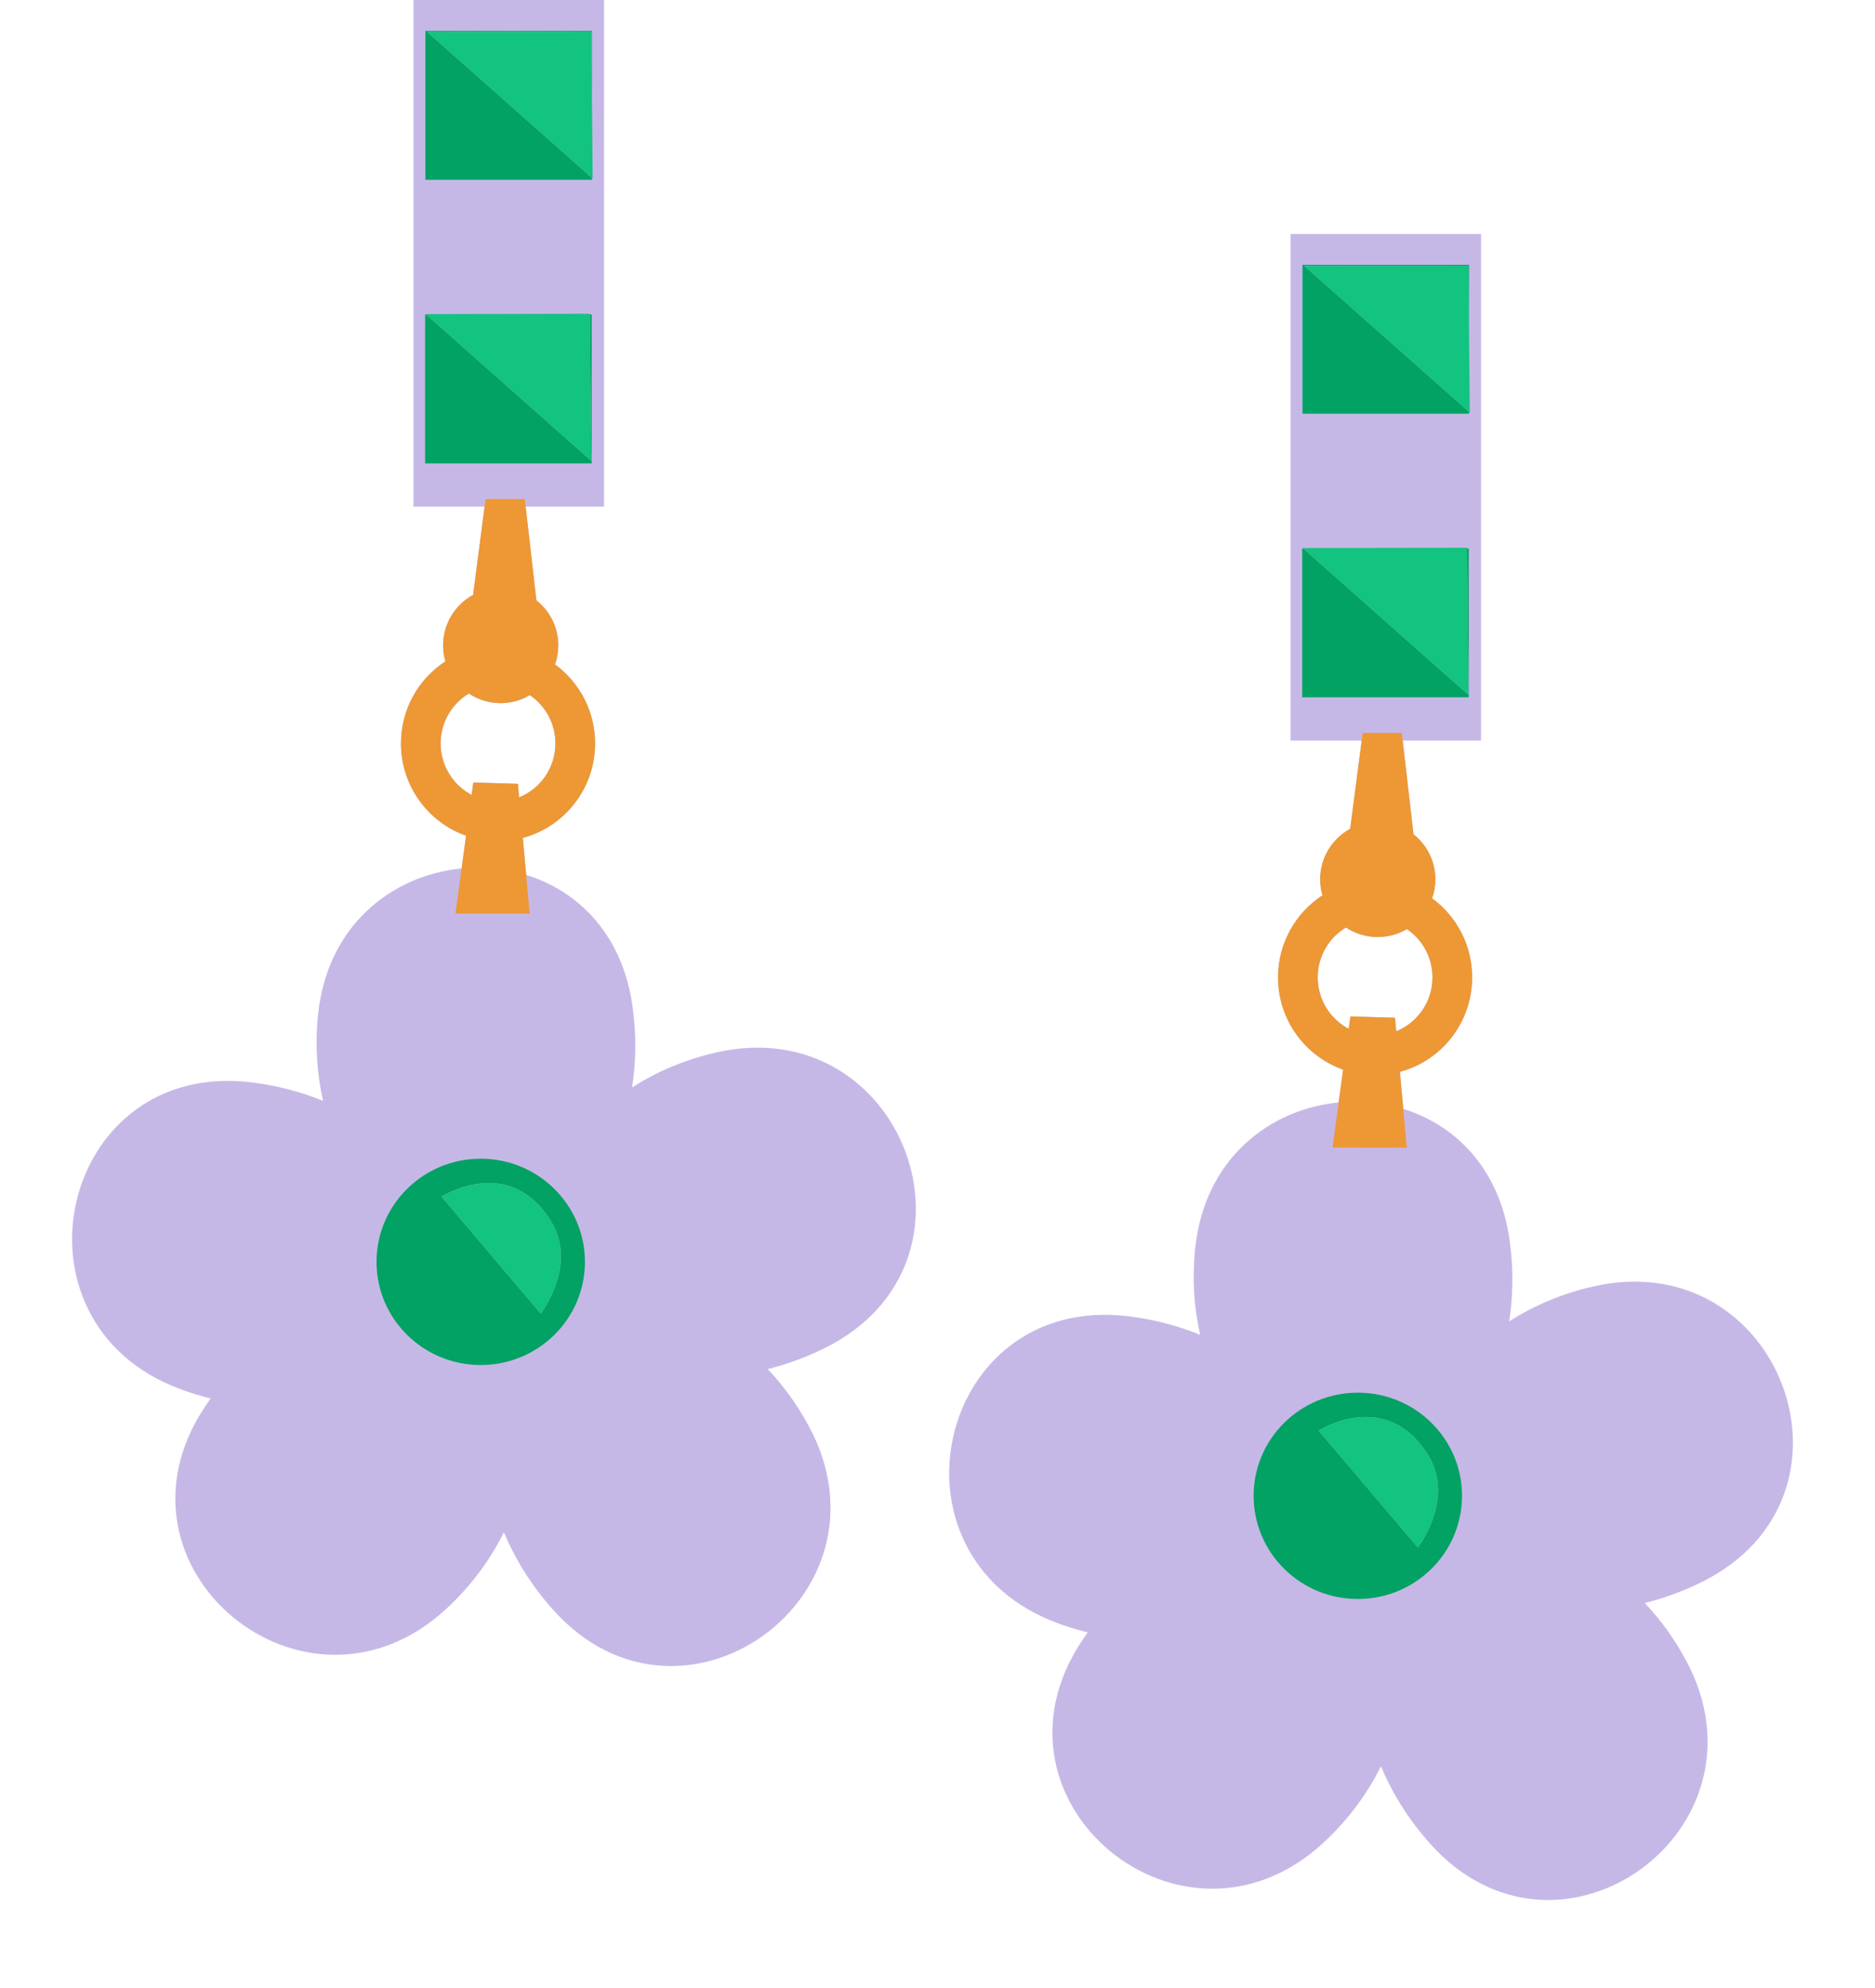 <?xml version="1.0" encoding="UTF-8" standalone="no"?><svg xmlns="http://www.w3.org/2000/svg" xmlns:xlink="http://www.w3.org/1999/xlink" fill="#000000" height="496.2" preserveAspectRatio="xMidYMid meet" version="1" viewBox="-18.0 0.0 468.2 496.2" width="468.2" zoomAndPan="magnify"><g><g><g id="change1_1"><path d="M160.759,262.761c-8.06,1.85-14.99,4.91-20.92,8.71c0.97-6.25,1.12-13,0.11-20.24 c-2.49-17.91-13.51-28.77-26.56-32.819l-0.84-9.23c10.38-2.76,18.05-12.29,18.05-23.59 c0-8.1-3.95-15.28-10-19.72c0.52-1.49,0.81-3.07,0.81-4.731c0-4.58-2.14-8.64-5.47-11.28 l-2.68-23.38h19.56V0.001H85.239v126.48h17.76l-2.86,22.03c-4.47,2.44-7.5,7.18-7.5,12.63 c0,1.38,0.2,2.71,0.57,3.97c-6.67,4.351-11.09,11.9-11.09,20.48c0,10.64,6.8,19.71,16.26,23.04 l-1.12,8.17c-17.31,1.69-33.71,14.17-35.89,36.93c-0.73,7.641-0.16,14.67,1.3,21.09 c-5.34-2.18-11.26-3.8-17.8-4.609c-47.91-5.93-62.91,59.79-17.9,76.56 c2.58,0.96,5.12,1.73,7.63,2.351c-0.49,0.69-0.99,1.399-1.47,2.13 c-26.71,40.22,25.38,82.99,60.49,50.22c6.35-5.92,10.93-12.37,14.2-18.95 c2.75,6.561,6.71,13.11,12.28,19.34c32.17,35.99,86.7-3.63,63.85-45.869 c-2.98-5.521-6.46-10.21-10.25-14.21c4.65-1.15,9.41-2.86,14.21-5.231 C231.189,315.161,207.579,252.02,160.759,262.761z M92.029,185.591c0-5.3,2.84-9.93,7.05-12.46 c2.28,1.52,5.01,2.4,7.94,2.4c2.66,0,5.14-0.731,7.28-1.99c3.85,2.6,6.39,7.029,6.39,12.05 c0,6.1-3.76,11.33-9.06,13.46l-0.3-3.38l-11.14-0.33l-0.42,3.1 C95.179,196.02,92.029,191.171,92.029,185.591z M379.779,321.171c-8.07,1.85-14.99,4.91-20.93,8.7 c0.97-6.25,1.12-12.99,0.12-20.23c-2.5-17.92-13.52-28.77-26.56-32.82l-0.84-9.239 c10.37-2.761,18.04-12.29,18.04-23.59c0-8.101-3.94-15.28-9.99-19.721c0.51-1.48,0.81-3.069,0.81-4.729 c0-4.57-2.15-8.641-5.47-11.271l-2.69-23.38h19.56V58.411h-47.58v126.48h17.77l-2.87,22.02 c-4.47,2.439-7.5,7.18-7.5,12.63c0,1.38,0.21,2.71,0.57,3.979c-6.66,4.351-11.09,11.9-11.09,20.471 c0,10.64,6.81,19.71,16.26,23.04l-1.12,8.18c-17.3,1.68-33.71,14.17-35.88,36.93 c-0.73,7.63-0.17,14.66,1.3,21.09c-5.35-2.189-11.26-3.81-17.81-4.62 c-47.91-5.92-62.9,59.79-17.9,76.561c2.58,0.96,5.13,1.73,7.64,2.35c-0.5,0.7-1,1.41-1.48,2.141 c-26.71,40.21,25.38,82.98,60.5,50.21c6.34-5.92,10.93-12.36,14.19-18.94 c2.75,6.561,6.71,13.101,12.28,19.33c32.18,35.99,86.71-3.62,63.85-45.87c-2.98-5.51-6.46-10.21-10.25-14.21 c4.66-1.149,9.41-2.85,14.22-5.229C450.199,373.56,426.588,310.431,379.779,321.171z M311.048,243.991 c0-5.301,2.83-9.931,7.05-12.45c2.27,1.51,5,2.39,7.94,2.39c2.66,0,5.14-0.73,7.27-1.99 c3.85,2.601,6.39,7.03,6.39,12.051c0,6.109-3.76,11.329-9.05,13.46l-0.31-3.381l-11.13-0.319 l-0.43,3.09C314.188,254.431,311.048,249.581,311.048,243.991z" fill="#c6b8e6"/></g><g id="change2_1"><path d="M129.289,78.501l0.34,36.53L88.409,78.501h-0.26v37.17h41.6V78.501H129.289z M348.309,136.911l0.33,36.52l-41.22-36.52h-0.25v37.17h41.59v-37.17H348.309z M129.818,24.561V7.711H88.228 v37.17h41.59v-0.46L88.679,7.971l40.98-0.08L129.818,24.561z M348.829,83.091V66.11h-41.59v37.171h41.59 v-0.461l-41.14-36.44l40.99-0.09L348.829,83.091z M102.039,289.261c-14.37,0-26.02,11.54-26.02,25.76 c0,14.221,11.65,25.75,26.02,25.75s26.02-11.529,26.02-25.75C128.059,300.801,116.409,289.261,102.039,289.261z M117.029,327.94l-24.77-29.199c0,0,16.81-10.771,27.28,6.05C126.409,315.82,117.029,327.94,117.029,327.94z M321.059,347.671c-14.37,0-26.02,11.53-26.02,25.75s11.65,25.76,26.02,25.76s26.02-11.54,26.02-25.76 S335.429,347.671,321.059,347.671z M336.048,386.341l-24.78-29.2c0,0,16.81-10.76,27.29,6.05 C345.429,374.231,336.048,386.341,336.048,386.341z" fill="#02a164"/></g><g id="change3_1"><path d="M130.599,185.591c0-8.1-3.95-15.28-10-19.72c0.52-1.49,0.81-3.07,0.81-4.731 c0-4.58-2.14-8.64-5.47-11.28l-2.68-23.38l-0.22-1.89h-9.79l-0.25,1.89l-2.86,22.03 c-4.47,2.44-7.5,7.18-7.5,12.63c0,1.38,0.2,2.71,0.57,3.97c-6.67,4.351-11.09,11.9-11.09,20.48 c0,10.64,6.8,19.71,16.26,23.04l-1.12,8.17l-1.54,11.26l18.55,0.03l-0.88-9.68l-0.84-9.23 C122.929,206.421,130.599,196.891,130.599,185.591z M111.628,199.051l-0.3-3.38l-11.14-0.33l-0.42,3.1 c-4.59-2.42-7.74-7.269-7.74-12.85c0-5.3,2.84-9.93,7.05-12.46c2.28,1.52,5.01,2.4,7.94,2.4 c2.66,0,5.14-0.731,7.28-1.99c3.85,2.6,6.39,7.029,6.39,12.05 C120.689,191.69,116.929,196.921,111.628,199.051z M349.608,243.991c0-8.101-3.94-15.28-9.99-19.721 c0.51-1.48,0.81-3.069,0.81-4.729c0-4.57-2.15-8.641-5.47-11.271l-2.69-23.38l-0.22-1.899h-9.78 l-0.25,1.899l-2.87,22.02c-4.47,2.439-7.5,7.18-7.5,12.63c0,1.38,0.21,2.71,0.57,3.979 c-6.66,4.351-11.09,11.9-11.09,20.471c0,10.64,6.81,19.71,16.26,23.04l-1.12,8.18l-1.53,11.26 l18.55,0.03l-0.88-9.681l-0.84-9.239C341.938,264.82,349.608,255.291,349.608,243.991z M330.648,257.451 l-0.31-3.381l-11.13-0.319l-0.43,3.09c-4.59-2.41-7.731-7.26-7.731-12.85 c0-5.301,2.83-9.931,7.05-12.45c2.27,1.51,5,2.39,7.94,2.39c2.66,0,5.14-0.73,7.27-1.99 c3.85,2.601,6.39,7.03,6.39,12.051C339.699,250.101,335.938,255.32,330.648,257.451z" fill="#ed9835"/></g><g fill="#13c380" id="change4_1"><path d="M129.662 7.888L88.677 7.973 129.815 44.419 129.999 44.582 129.815 24.562z" fill="inherit"/><path d="M348.831 83.088L348.677 66.293 307.69 66.377 348.831 102.823 349.012 102.984z" fill="inherit"/><path d="M129.29 78.33L88.305 78.415 88.405 78.504 129.627 115.026 129.292 78.504z" fill="inherit"/><path d="M348.306 136.737L307.321 136.822 307.419 136.909 348.643 173.429 348.307 136.909z" fill="inherit"/><path d="M92.255,298.742l24.777,29.201c0,0,9.38-12.12,2.506-23.156 C109.067,287.975,92.255,298.742,92.255,298.742z" fill="inherit"/><path d="M311.269,357.144l24.776,29.201c0,0,9.38-12.117,2.508-23.153 C328.083,346.38,311.269,357.144,311.269,357.144z" fill="inherit"/></g></g></g></svg>